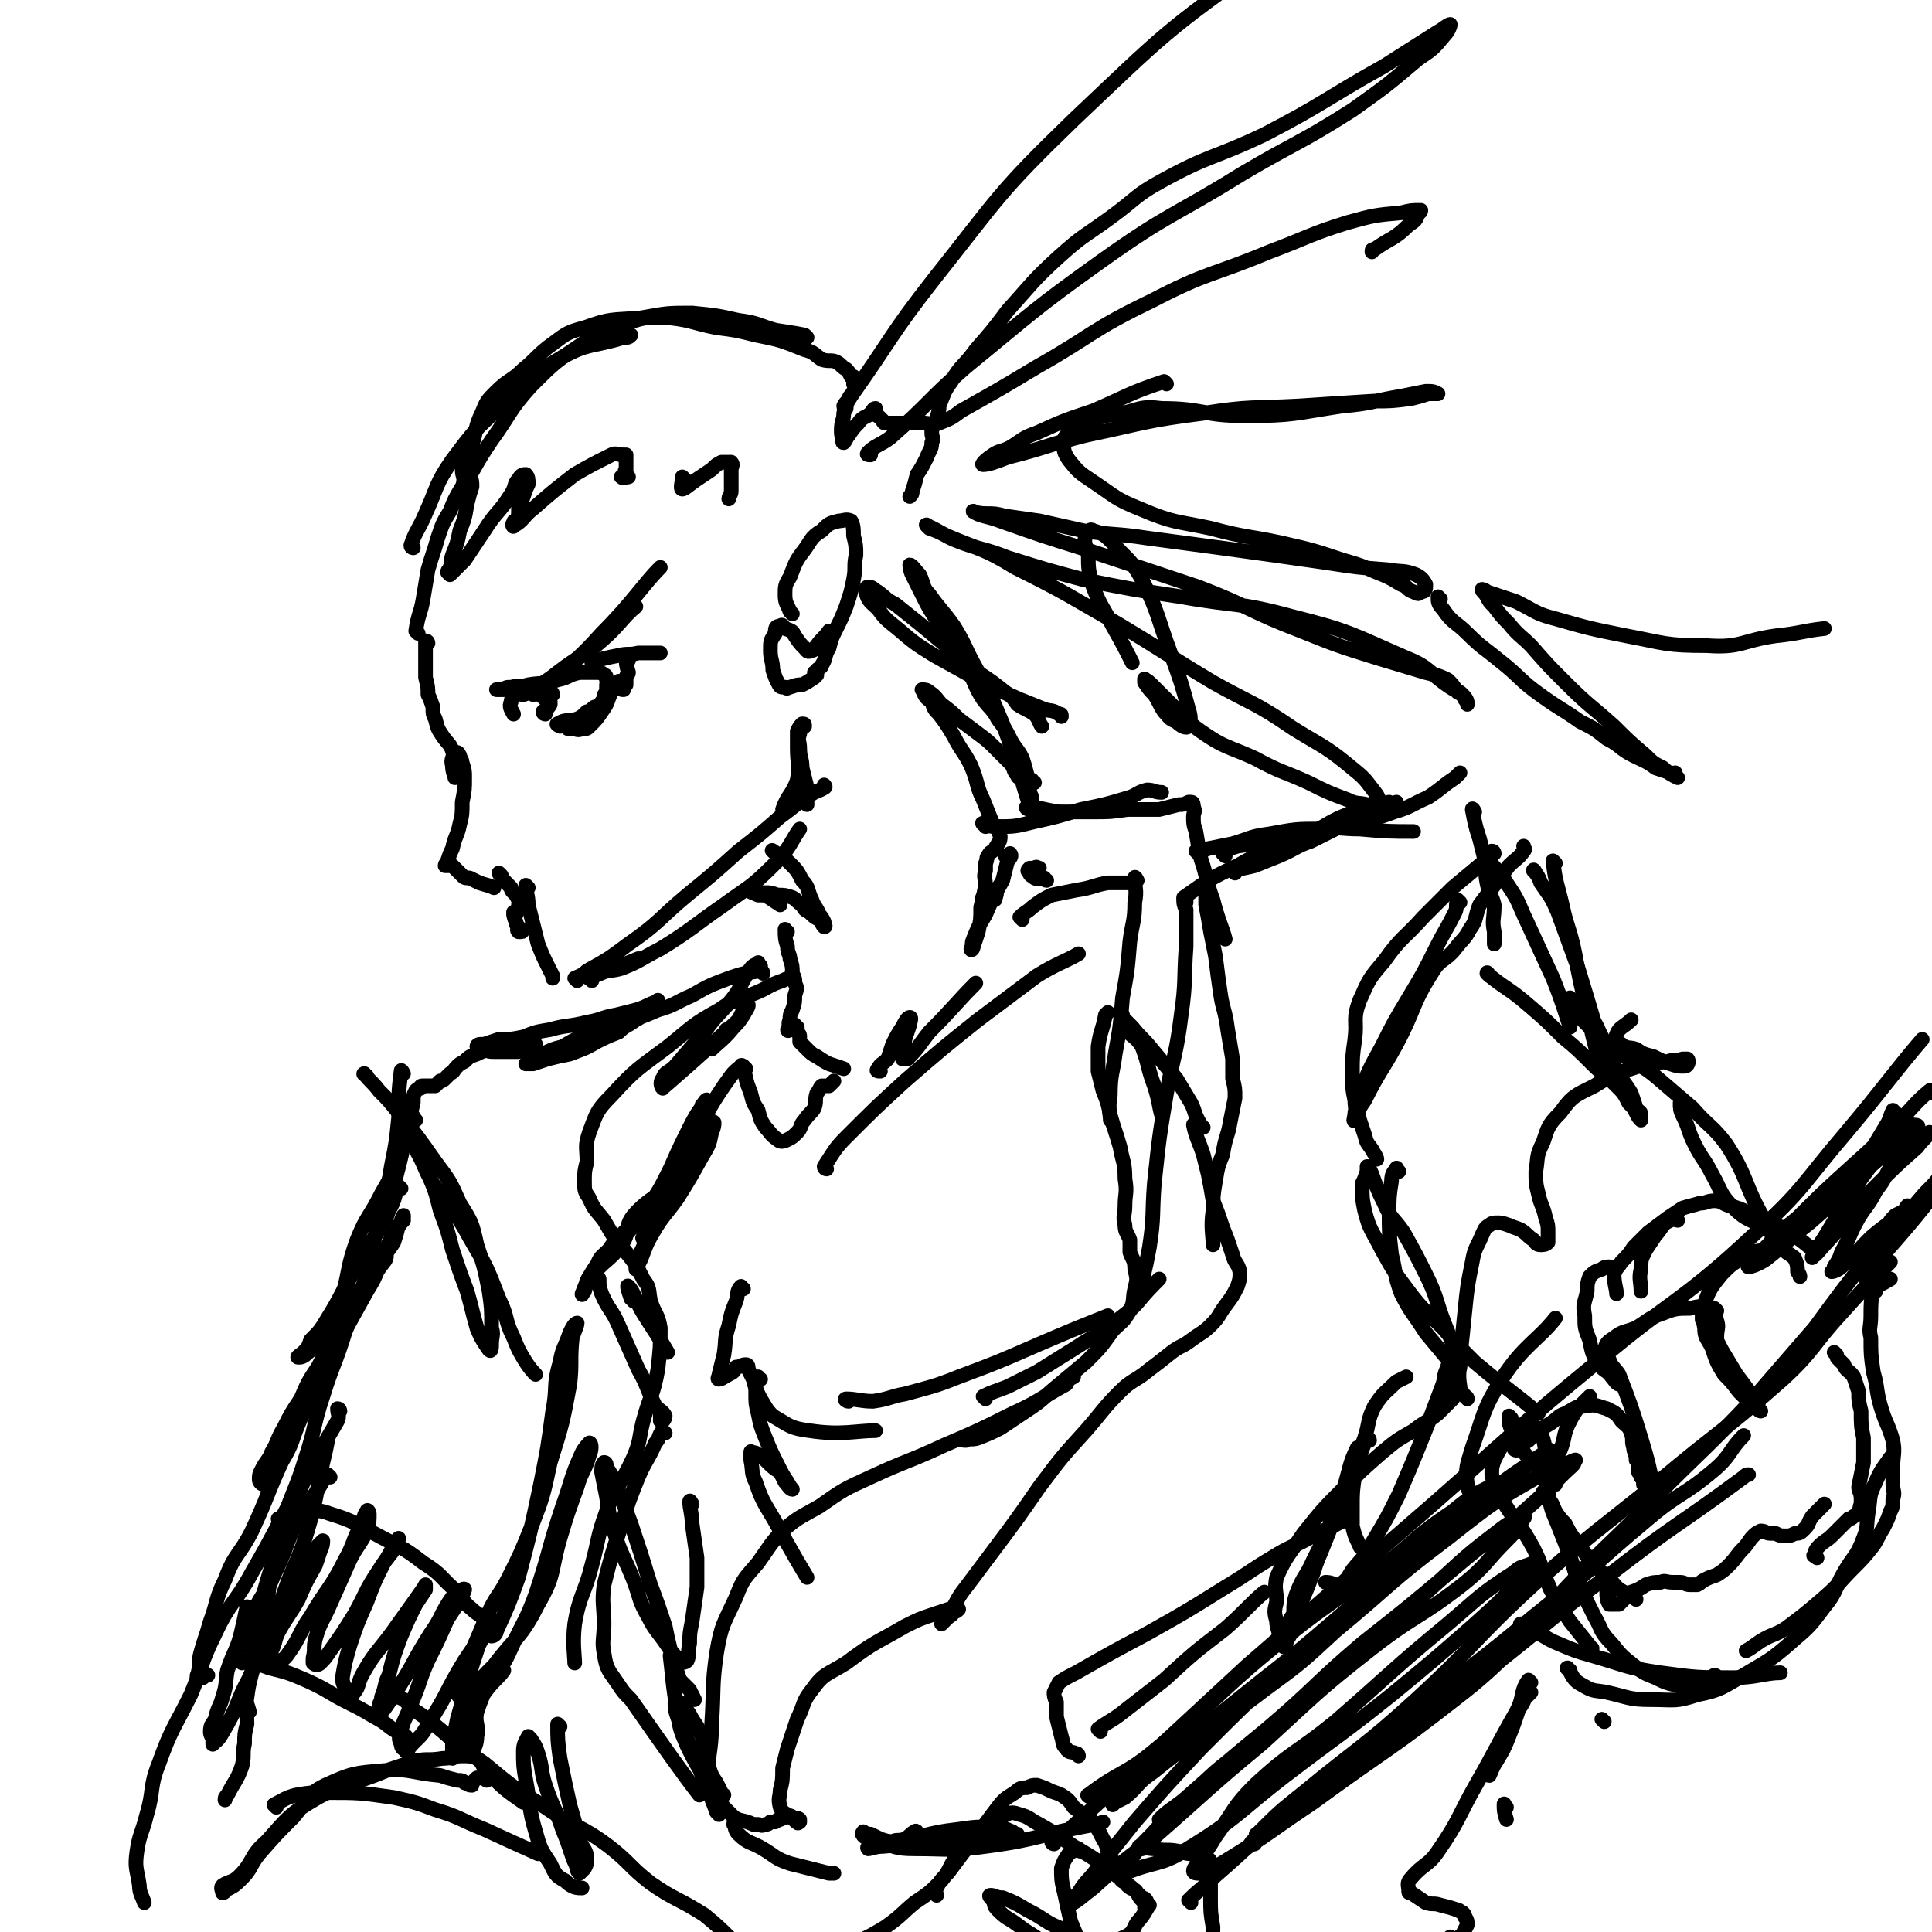 <svg viewBox='0 0 790 790' version='1.1' xmlns='http://www.w3.org/2000/svg' xmlns:xlink='http://www.w3.org/1999/xlink'><g fill='none' stroke='rgb(0,0,0)' stroke-width='6' stroke-linecap='round' stroke-linejoin='round'><path d='M175,263c0,0 0,-1 -1,-1 0,2 0,3 0,5 0,3 0,3 0,6 0,2 0,2 0,4 1,4 1,4 1,7 1,2 1,2 2,5 0,3 0,3 1,5 1,4 1,4 3,7 2,3 3,3 4,6 1,3 -1,3 0,6 0,3 1,4 1,5 '/><path d='M188,309c0,0 -1,-2 -1,-1 0,1 2,2 2,4 1,3 1,3 1,6 0,5 0,5 -1,10 0,5 0,5 -1,9 -1,5 -2,5 -3,10 -1,2 -1,2 -2,5 0,1 -1,1 -1,2 0,0 1,0 1,0 1,0 1,0 1,0 1,0 1,0 1,0 1,1 1,1 2,2 1,1 1,1 2,2 1,1 1,1 3,1 2,1 2,1 4,2 3,1 4,1 6,2 '/><path d='M205,358c0,0 -1,-1 -1,-1 1,2 2,3 5,6 0,1 0,1 1,2 1,1 1,1 2,3 0,1 1,1 0,2 0,2 0,2 -1,3 0,0 0,0 0,1 0,0 0,0 -1,0 0,0 0,-1 0,-1 0,1 0,2 1,4 0,1 0,1 1,2 0,1 -1,1 0,2 0,0 1,0 1,0 1,0 0,0 0,-1 '/><path d='M216,363c0,0 -1,-1 -1,-1 0,3 1,4 1,8 1,4 1,4 2,8 1,4 1,4 2,8 2,5 2,5 4,9 1,2 1,2 2,4 0,0 0,0 0,1 '/><path d='M242,401c0,-1 -2,-1 -1,-1 9,-4 13,-5 20,-8 '/><path d='M241,399c0,0 -2,-1 -1,-1 6,-2 7,0 14,-2 8,-3 8,-4 16,-8 13,-8 13,-9 26,-18 11,-8 11,-7 21,-17 6,-6 7,-10 10,-14 '/><path d='M236,401c0,0 -1,-1 -1,-1 2,-1 3,-1 5,-3 9,-5 9,-5 17,-11 13,-9 12,-10 24,-20 11,-9 11,-9 21,-18 9,-7 9,-7 17,-14 7,-5 7,-6 14,-10 2,-1 3,-1 4,-2 1,0 0,-1 0,-1 '/><path d='M321,332c0,0 -1,0 -1,-1 2,-6 4,-6 6,-12 1,-6 0,-7 0,-13 0,-4 0,-4 0,-7 1,-2 1,-2 2,-3 1,0 1,0 1,1 -1,1 -2,1 -2,3 -1,3 0,3 0,6 0,4 1,4 1,8 1,4 1,4 2,8 0,3 0,3 0,6 0,0 0,0 0,1 '/><path d='M171,259c0,0 -1,-1 -1,-1 1,-7 2,-7 3,-13 1,-6 1,-6 2,-12 2,-7 2,-6 4,-13 2,-6 2,-6 5,-11 2,-5 2,-5 5,-10 1,-2 0,-3 2,-5 0,0 1,0 1,1 1,1 1,2 1,4 -1,3 -1,3 -2,7 -1,6 -1,6 -3,11 -1,5 -1,5 -3,10 -1,3 0,3 -1,5 0,1 -1,1 -1,2 0,0 1,1 1,1 3,-3 3,-3 6,-6 4,-6 4,-6 8,-12 5,-8 6,-7 11,-15 2,-3 1,-4 3,-6 1,-2 2,-2 3,-2 1,1 1,2 1,4 -1,2 -1,2 -2,5 -1,3 -1,3 -2,5 0,3 0,3 -1,5 -1,0 -1,0 -1,1 -1,0 0,2 0,1 4,-2 4,-4 8,-7 8,-7 8,-7 17,-14 7,-4 7,-4 15,-8 2,-1 2,0 5,0 0,0 1,0 1,0 0,1 0,2 0,3 0,2 0,2 0,3 -1,1 0,1 0,2 -1,1 -2,1 -2,1 1,1 2,0 3,0 '/><path d='M280,196c0,0 -1,-1 -1,-1 0,2 -1,5 0,5 1,0 3,-2 6,-4 3,-2 3,-2 6,-4 2,-2 2,-2 4,-3 2,0 3,0 4,0 1,1 0,2 0,3 0,2 0,2 0,4 0,3 0,3 0,5 0,1 -1,2 -1,3 '/><path d='M169,224c0,0 -1,0 -1,-1 2,-6 3,-6 6,-13 5,-11 4,-12 11,-22 9,-12 9,-12 20,-22 12,-11 11,-12 25,-20 11,-6 12,-4 25,-8 2,0 2,0 3,-1 '/><path d='M330,138c0,0 0,0 -1,-1 -5,-1 -6,-1 -12,-2 -7,-2 -7,-3 -15,-4 -9,-2 -9,-2 -19,-3 -10,0 -10,0 -21,2 -12,1 -12,0 -23,4 -8,2 -8,3 -15,8 -5,4 -5,5 -10,9 -5,5 -6,4 -11,9 -4,4 -4,4 -6,9 -3,6 -2,7 -4,13 -2,5 -3,5 -4,10 0,3 1,3 1,6 0,1 0,3 0,3 0,0 1,-1 1,-3 1,-2 1,-3 2,-5 4,-7 4,-7 8,-13 8,-11 7,-12 16,-22 10,-10 10,-10 22,-18 8,-5 9,-6 18,-8 8,-3 9,-2 17,-2 9,1 9,2 19,4 8,1 8,1 16,3 10,2 10,2 20,6 4,1 4,2 7,4 3,1 4,0 6,1 2,1 2,2 4,3 1,1 1,1 2,3 0,0 1,0 1,0 1,1 1,1 1,2 0,0 -1,0 -1,1 0,0 1,0 1,1 0,1 0,1 -1,2 -1,2 -1,1 -2,3 -1,3 -1,3 -2,6 0,3 -1,3 -1,7 0,2 0,2 1,4 0,0 -1,1 0,1 1,-1 1,-2 2,-3 2,-3 2,-3 4,-5 2,-3 3,-2 5,-4 1,-1 1,-2 2,-2 0,0 0,1 0,2 0,0 0,1 1,1 1,1 1,1 2,2 0,0 0,1 1,1 2,0 2,0 4,0 3,0 3,0 6,0 3,0 3,0 5,0 2,0 3,0 4,1 0,1 0,2 0,3 0,2 1,2 0,4 0,3 -1,3 -2,6 -2,4 -2,4 -4,7 -1,4 -1,4 -2,7 0,1 0,1 -1,2 '/><path d='M324,251c0,0 0,0 -1,-1 -1,-3 -2,-3 -2,-7 0,-3 0,-4 2,-7 2,-5 2,-6 5,-10 4,-5 3,-6 8,-9 3,-3 3,-3 7,-4 2,0 3,-1 5,0 1,2 1,3 1,6 1,4 1,4 1,8 -1,5 0,5 -1,10 -1,5 -1,5 -3,11 -2,5 -2,5 -4,9 -2,4 -2,4 -3,8 -2,3 -1,4 -3,7 0,1 -1,1 -2,2 0,1 -1,1 -1,1 0,0 1,0 1,1 0,0 -1,1 -1,1 -3,2 -3,2 -5,3 -2,0 -2,0 -5,1 -1,0 -1,1 -2,0 -2,0 -2,0 -3,-2 -1,-2 -1,-2 -2,-5 0,-4 -1,-4 -1,-8 0,-4 0,-4 2,-7 0,-2 0,-3 2,-3 1,-1 1,0 2,1 3,1 3,1 4,3 2,3 2,3 4,5 1,1 1,2 3,1 1,0 1,-1 2,-2 2,-3 3,-3 5,-6 '/><path d='M346,167c0,0 -1,0 -1,-1 1,-2 2,-2 3,-4 17,-24 16,-25 34,-48 27,-34 26,-35 57,-65 37,-35 37,-36 78,-65 38,-26 40,-24 81,-45 53,-27 76,-36 107,-50 '/><path d='M356,186c-1,0 -2,0 -1,-1 3,-3 5,-3 9,-6 16,-14 15,-15 31,-29 27,-22 27,-23 55,-43 28,-20 29,-18 58,-36 22,-13 23,-12 45,-26 14,-10 14,-10 27,-21 6,-4 6,-4 11,-10 1,-1 2,-3 2,-4 -1,0 -3,2 -5,3 -11,7 -11,7 -22,14 -25,14 -24,15 -49,28 -21,10 -22,8 -42,19 -11,6 -10,7 -21,15 -11,8 -11,7 -21,16 -11,10 -11,11 -21,22 -6,8 -6,8 -13,16 -5,7 -6,6 -10,13 -3,4 -3,5 -5,10 0,2 0,2 -1,5 0,1 -1,2 0,2 0,1 0,0 1,0 5,-2 5,-2 9,-5 16,-9 16,-9 31,-18 23,-13 22,-15 47,-27 23,-12 24,-10 48,-20 16,-6 16,-7 32,-12 11,-3 11,-3 22,-4 4,-1 4,-1 8,-1 0,0 0,1 -1,1 -1,3 -1,3 -4,5 -6,6 -7,5 -14,10 -1,0 -1,0 -1,1 '/><path d='M477,157c0,0 -1,-1 -1,-1 -15,5 -15,6 -29,12 -12,4 -12,4 -23,9 -6,2 -6,3 -11,6 -4,2 -4,1 -7,3 -3,2 -5,4 -4,4 2,0 5,-1 10,-3 16,-4 16,-5 32,-9 24,-5 24,-6 48,-9 19,-3 20,-2 39,-3 15,-1 15,-1 31,-2 7,0 7,0 15,-1 4,-1 4,-1 7,-2 2,0 2,0 4,0 0,0 0,0 0,0 -2,-1 -2,-1 -5,-1 -5,1 -5,1 -10,2 -12,2 -12,3 -24,4 -20,3 -20,4 -40,4 -17,0 -17,-3 -34,-3 -8,-1 -8,0 -16,2 -8,1 -8,1 -15,4 -4,2 -4,2 -7,4 -2,2 -2,2 -2,5 0,2 0,3 2,6 4,5 4,5 10,9 9,6 9,7 19,11 14,6 15,5 29,8 15,4 15,3 29,6 13,3 13,3 25,7 7,2 7,2 14,5 5,2 5,2 10,5 3,1 2,2 5,3 2,1 2,1 3,0 2,0 2,-1 2,-3 -1,-2 -2,-3 -4,-4 -5,-2 -6,-1 -11,-2 -13,-1 -13,-1 -26,-3 -21,-3 -21,-3 -43,-6 -15,-2 -15,-2 -30,-4 -13,-2 -13,-1 -26,-3 -9,-2 -9,-2 -18,-4 -7,-1 -7,-1 -14,-2 -4,-1 -4,-1 -8,-1 -3,0 -6,-1 -5,-1 2,2 6,2 11,4 17,6 17,6 33,11 24,8 24,8 48,16 21,8 21,10 42,18 15,6 15,6 31,11 10,3 10,3 20,6 4,1 5,1 9,3 2,2 2,2 4,5 2,1 2,1 3,3 1,1 1,2 1,2 0,-1 0,-2 -2,-4 -2,-2 -2,-1 -5,-3 -9,-6 -8,-8 -18,-12 -23,-10 -23,-11 -47,-17 -22,-6 -23,-4 -45,-8 -20,-3 -20,-3 -40,-7 -15,-4 -15,-4 -31,-9 -10,-4 -11,-3 -21,-7 -5,-2 -5,-3 -11,-5 0,-1 -2,-2 -1,-1 3,1 4,2 8,4 14,6 15,5 28,13 22,11 21,11 42,23 20,12 19,12 39,24 16,9 17,8 33,19 13,8 13,7 25,17 5,4 5,5 9,10 1,2 1,2 2,4 0,1 0,1 -1,1 -2,0 -2,-1 -5,-1 -4,-1 -4,0 -8,-2 -8,-3 -8,-3 -16,-7 -11,-5 -11,-4 -22,-10 -11,-5 -12,-4 -22,-11 -7,-5 -7,-6 -13,-12 -4,-4 -4,-4 -7,-7 -1,-1 -2,-2 -3,-2 0,-1 0,0 0,1 2,3 2,3 4,5 2,3 2,4 4,7 2,2 2,3 5,4 2,2 4,3 5,2 1,-2 1,-4 0,-7 -3,-11 -3,-11 -7,-22 -6,-16 -5,-17 -12,-31 -5,-9 -6,-8 -12,-15 -3,-3 -4,-4 -8,-5 -1,-1 -2,0 -3,2 -1,3 0,4 1,7 0,7 0,7 2,14 3,8 4,8 8,16 4,7 6,11 8,15 '/><path d='M317,349c0,0 -2,-2 -1,-1 3,2 4,2 7,5 3,3 3,3 5,7 3,3 2,4 4,8 1,3 2,3 3,6 1,1 1,1 2,3 0,1 1,2 0,2 -1,-1 -1,-2 -2,-3 -2,-1 -2,-1 -4,-3 -2,-1 -2,-1 -3,-3 -2,-1 -2,-2 -4,-3 -3,-1 -3,-1 -6,-1 -3,-1 -3,-1 -5,-1 -2,0 -2,0 -4,0 -1,-1 -1,0 -2,-1 0,0 -1,0 -1,0 1,1 2,1 4,2 1,0 2,0 3,0 3,2 3,2 6,4 0,0 0,0 0,0 '/><path d='M322,381c-1,0 -1,-1 -1,-1 0,3 0,4 1,7 0,3 1,3 1,5 1,3 1,3 1,6 1,2 1,2 1,4 1,2 1,2 0,5 0,3 0,3 -1,6 -1,2 -1,2 -1,4 -1,2 0,2 0,4 0,0 -1,1 -1,0 1,0 1,-1 2,-2 0,0 1,0 1,0 0,1 1,1 1,1 0,1 0,1 0,2 1,1 1,1 1,2 0,1 0,1 0,2 1,1 1,1 1,1 1,1 1,1 2,2 2,2 2,2 4,3 3,2 3,2 5,3 3,1 3,1 6,2 0,0 0,0 0,0 '/><path d='M360,438c-1,0 -2,0 -1,-1 1,-2 2,-2 4,-4 1,-3 1,-3 2,-6 2,-4 2,-4 4,-7 1,-2 2,-4 3,-4 1,0 0,2 0,3 -1,3 -1,3 -2,6 0,2 -1,2 -1,5 0,1 0,2 0,3 0,0 0,0 0,0 1,0 1,0 2,0 5,-5 5,-6 9,-11 10,-10 11,-12 19,-20 '/><path d='M403,368c0,0 -2,-1 -1,-1 1,0 2,2 4,1 1,0 1,0 1,-1 1,-2 0,-3 1,-4 '/><path d='M423,320c-1,0 -1,-1 -1,-1 -1,2 -1,3 -1,5 1,2 1,2 1,3 0,1 -1,1 -1,1 -1,-1 -1,-2 -2,-5 -1,-3 -1,-4 -2,-7 -4,-10 -3,-10 -7,-20 -5,-12 -5,-12 -11,-23 -5,-9 -4,-9 -9,-17 -5,-7 -5,-6 -10,-13 -3,-3 -2,-4 -4,-8 -2,-2 -3,-4 -4,-4 0,0 0,2 1,4 2,4 2,4 4,8 3,6 3,6 7,12 6,9 6,9 11,18 4,6 3,7 7,13 3,4 4,4 6,8 3,4 3,4 5,8 2,4 3,4 5,8 1,3 1,3 2,7 1,2 1,2 1,5 0,2 0,3 0,5 '/><path d='M417,318c0,0 -1,0 -1,-1 -2,-2 -1,-3 -3,-5 -3,-3 -3,-3 -6,-6 -3,-3 -3,-3 -7,-6 -4,-3 -4,-3 -8,-6 -3,-3 -3,-3 -7,-6 -2,-2 -2,-3 -5,-5 -1,-1 -2,-1 -3,-1 0,0 1,1 1,2 1,2 2,2 3,3 1,3 1,3 3,5 3,4 3,4 6,9 3,6 4,6 7,12 3,7 2,8 5,14 2,5 2,5 4,10 2,2 2,2 3,5 0,1 0,2 -1,3 0,1 -1,1 -1,2 -2,2 -2,1 -3,3 -1,1 0,1 -1,3 0,1 0,1 0,3 -1,3 0,3 0,6 -1,5 -1,5 -2,9 0,5 0,5 -1,10 -1,3 -1,3 -2,6 0,1 -1,2 -1,1 1,-1 0,-2 1,-4 2,-5 2,-5 5,-10 3,-7 3,-7 7,-14 1,-4 1,-4 2,-8 1,-1 2,-2 1,-3 0,0 -1,1 -2,1 '/><path d='M434,293c0,-1 0,-1 -1,-1 -3,-2 -3,-1 -6,-2 -5,-2 -5,-2 -10,-4 -9,-4 -9,-4 -17,-8 -9,-5 -9,-5 -18,-10 -8,-5 -8,-5 -15,-11 -5,-4 -5,-4 -8,-8 -3,-3 -4,-3 -5,-7 0,-1 0,-2 1,-2 2,0 2,1 4,2 4,3 3,3 7,5 5,4 5,4 10,8 6,5 6,5 12,10 6,5 6,5 12,10 6,4 6,4 11,8 3,2 3,2 5,5 3,2 4,2 7,4 2,2 2,4 3,5 '/><path d='M311,395c-1,-1 -1,-2 -1,-1 -3,1 -3,2 -5,5 -3,5 -2,5 -6,10 -5,6 -6,6 -11,13 -6,7 -6,7 -12,14 -3,3 -4,2 -5,5 -1,1 -1,3 0,4 0,0 0,-1 1,-1 15,-13 18,-16 29,-26 2,-1 -4,4 -4,3 1,0 3,-2 5,-4 1,-2 1,-2 2,-4 1,0 1,0 1,-1 1,0 1,-1 1,-1 0,1 -1,2 -2,4 -2,3 -2,3 -4,5 -4,5 -6,6 -9,9 '/><path d='M304,437c0,-1 -1,-2 -1,-1 -4,3 -4,4 -7,8 -4,6 -4,6 -8,13 -4,8 -4,8 -8,17 -5,9 -5,9 -9,18 -3,6 -3,6 -6,12 -1,1 -3,3 -2,2 0,-1 1,-3 3,-5 5,-7 6,-6 10,-13 4,-6 4,-7 7,-14 2,-4 2,-5 4,-9 2,-3 2,-3 3,-5 1,-1 1,-2 2,-1 0,1 0,2 -1,4 -1,5 -1,5 -4,10 -5,9 -5,9 -10,17 -5,7 -6,7 -10,14 -3,5 -3,6 -5,11 -1,2 -2,4 -2,4 0,-2 1,-5 3,-9 3,-8 3,-8 7,-16 4,-11 5,-10 9,-21 3,-7 2,-7 5,-14 1,-3 2,-3 3,-7 1,-1 2,-3 2,-2 -3,4 -4,5 -7,11 -4,8 -4,8 -8,17 -5,10 -5,10 -12,19 -6,9 -7,8 -14,16 -4,4 -4,4 -7,9 -2,3 -1,3 -2,6 -1,1 -1,2 -1,1 1,-2 1,-4 4,-7 5,-7 7,-6 12,-13 4,-5 1,-7 5,-12 6,-7 13,-10 15,-11 1,-1 -4,4 -8,8 -2,2 -2,2 -4,4 -2,1 -2,1 -4,3 -2,2 -2,2 -4,4 -3,3 -3,3 -5,6 -3,3 -4,3 -5,7 -1,2 0,3 1,5 0,3 0,3 1,6 3,7 4,6 7,13 4,9 4,9 8,18 4,7 3,7 7,15 2,2 3,2 4,4 0,1 -1,3 -2,2 0,0 0,-1 0,-2 0,-2 0,-2 -1,-3 '/><path d='M259,532c0,-1 -1,-1 -1,-1 -1,-3 -2,-6 -1,-5 2,2 3,6 6,11 5,8 6,9 10,16 '/><path d='M304,527c-1,0 -1,-1 -1,-1 -2,2 -1,3 -2,6 -2,5 -2,5 -3,10 -2,6 -1,6 -2,12 -1,4 -1,4 -2,8 0,1 -1,2 0,2 1,0 2,-1 4,-2 2,-1 2,-1 3,-3 2,0 2,-1 4,-1 1,0 1,1 1,2 1,2 1,2 2,4 1,4 1,4 3,8 2,3 2,4 5,7 7,4 7,5 15,6 13,2 19,0 27,0 '/><path d='M347,573c-1,0 -2,-1 -1,-1 4,0 6,1 11,1 7,-1 7,-2 13,-3 11,-3 12,-3 22,-7 16,-6 16,-6 32,-13 14,-6 14,-6 29,-12 '/><path d='M403,572c0,0 -1,-1 -1,-1 4,-2 5,-2 10,-4 6,-3 6,-3 12,-6 8,-5 8,-5 16,-10 9,-6 10,-5 18,-12 8,-6 7,-7 14,-14 1,-1 1,-1 2,-2 '/><path d='M492,461c-1,0 -1,0 -1,-1 -3,-5 -2,-5 -4,-9 -3,-5 -3,-5 -6,-10 -5,-6 -5,-6 -10,-12 -4,-5 -4,-4 -8,-9 -2,-2 -2,-2 -4,-4 0,0 0,-1 0,-1 0,2 -1,2 0,4 3,5 5,4 8,9 3,8 2,8 5,16 2,6 2,9 3,12 '/><path d='M325,401c0,0 -1,-1 -1,-1 -2,0 -2,0 -4,1 -6,2 -6,3 -11,5 -7,3 -8,2 -15,7 -11,6 -11,7 -21,15 -12,9 -13,9 -23,20 -6,6 -6,7 -9,15 -2,6 -1,6 -1,12 -1,4 -1,4 -1,8 0,4 0,4 2,7 2,5 3,5 6,9 4,7 4,7 9,13 4,5 4,5 7,11 3,4 2,4 3,9 2,6 3,5 4,11 0,8 0,8 -1,17 -2,11 -3,10 -6,21 -2,8 -1,8 -4,15 -5,11 -7,11 -11,22 -4,11 -3,11 -6,22 -3,12 -5,12 -7,24 -1,8 0,13 0,16 '/><path d='M272,586c0,0 -1,-1 -1,-1 -2,2 -1,3 -3,5 -3,7 -4,7 -7,14 -4,10 -4,10 -7,20 -4,12 -4,12 -7,24 -1,8 0,8 0,16 0,6 -1,7 0,12 1,7 2,7 6,13 2,3 2,3 5,6 14,20 21,30 28,39 '/><path d='M294,742c0,0 0,0 -1,-1 -2,-6 -3,-6 -3,-13 -1,-11 1,-11 1,-23 1,-15 0,-15 2,-29 2,-12 3,-12 8,-23 3,-8 4,-8 9,-14 5,-7 5,-8 11,-14 6,-5 7,-5 14,-9 10,-7 10,-7 21,-12 15,-7 15,-6 30,-13 14,-6 14,-6 28,-13 11,-5 11,-6 22,-12 1,-2 1,-2 3,-3 '/><path d='M395,589c-1,0 -2,0 -1,-1 2,0 3,1 6,0 5,-2 5,-2 9,-4 6,-4 6,-4 12,-8 6,-4 5,-4 11,-9 6,-5 6,-5 12,-10 6,-6 6,-6 11,-13 4,-4 4,-3 7,-8 2,-4 1,-5 2,-9 1,-4 1,-4 0,-8 0,-4 -1,-4 -2,-7 0,-3 0,-3 0,-5 -1,-3 -2,-3 -2,-6 -1,-4 0,-4 0,-8 0,-5 1,-5 0,-11 0,-7 -1,-7 -2,-13 -2,-7 -2,-6 -4,-13 -1,-5 -1,-5 -3,-10 -1,-4 -1,-4 -2,-8 0,-5 0,-5 0,-10 1,-7 2,-7 3,-13 0,0 0,0 1,-1 '/><path d='M418,376c0,0 -1,-1 -1,-1 2,-2 3,-2 5,-4 4,-3 4,-3 8,-5 5,-1 5,-1 10,-2 7,-1 7,-2 13,-3 4,0 6,0 8,0 '/><path d='M428,360c-1,0 -1,-1 -1,-1 -2,0 -2,1 -4,0 -1,-1 -2,-1 -2,-2 -1,-1 -1,-1 0,-2 1,0 1,0 2,0 1,-1 1,0 2,0 '/><path d='M403,338c0,-1 -2,-2 -1,-1 1,0 2,1 5,1 8,0 8,0 16,-2 9,-2 9,-2 19,-5 10,-2 10,-2 20,-5 3,-1 3,-2 7,-3 3,0 3,1 6,1 '/><path d='M421,331c-1,0 -2,-1 -1,-1 5,0 6,1 13,2 7,0 7,0 14,0 7,0 7,0 14,-1 7,0 7,0 13,0 4,-1 4,-1 8,-2 2,0 2,0 4,-1 1,0 1,0 1,0 1,0 1,1 1,2 1,2 0,2 0,4 0,3 0,3 1,6 1,6 1,6 2,11 3,9 2,9 5,17 2,8 4,12 5,16 '/><path d='M465,360c0,0 -1,-2 -1,-1 0,4 1,5 0,10 0,8 -1,8 -2,16 -1,12 -1,12 -3,23 -1,12 -1,12 -3,23 -1,8 -2,8 -2,17 -1,5 0,8 0,10 '/><path d='M494,366c0,0 -1,-2 -1,-1 0,1 0,2 0,5 1,5 1,5 2,11 1,5 1,5 2,10 1,8 1,8 2,15 1,7 2,7 3,15 1,6 1,6 2,12 0,4 0,4 0,8 1,4 1,4 1,8 -1,5 -1,5 -2,10 -1,6 -2,6 -3,13 -2,5 -2,5 -3,11 -1,6 -1,6 -1,12 -1,7 0,10 0,14 '/><path d='M489,461c0,0 -1,-2 -1,-1 1,5 2,6 4,12 1,4 1,4 2,8 1,5 1,5 2,11 2,5 2,5 4,11 2,5 2,5 4,11 1,4 2,3 3,7 0,3 0,3 -1,6 -2,4 -2,4 -5,8 -3,4 -2,4 -6,8 -3,3 -4,3 -8,6 -4,3 -4,2 -8,5 -5,4 -5,4 -9,7 -6,5 -7,4 -12,9 -7,7 -7,8 -14,16 -10,11 -10,11 -19,23 -9,13 -9,13 -18,25 -6,8 -6,8 -12,16 -4,5 -3,5 -7,11 -1,2 -1,2 -2,3 -1,1 -1,1 -1,1 1,-1 1,-1 2,-2 2,-2 2,-1 3,-3 1,0 1,0 2,-1 0,0 0,0 0,0 -2,0 -2,0 -4,0 -3,1 -3,1 -6,2 -6,2 -6,2 -12,5 -12,7 -12,6 -24,15 -8,5 -9,4 -14,11 -4,5 -3,6 -6,12 -2,6 -2,6 -4,12 -1,4 -1,4 -2,8 0,5 0,5 -1,9 0,3 -1,3 0,7 1,2 1,2 3,3 1,1 1,0 2,1 1,1 1,2 2,2 0,1 1,0 1,0 0,0 0,-1 0,-1 -1,-1 -1,0 -2,0 -1,0 -1,-1 -2,-1 -2,0 -2,0 -4,1 -1,0 -1,0 -2,1 -1,0 -1,0 -2,0 -1,1 -1,1 -2,1 -2,1 -2,0 -3,0 -1,0 -1,0 -2,0 -4,-2 -5,-1 -8,-3 -6,-6 -6,-6 -11,-13 -4,-8 -3,-8 -7,-16 -2,-6 -3,-6 -5,-12 -1,-3 -1,-3 -1,-6 1,0 2,0 2,0 2,2 2,2 4,5 2,4 3,4 5,9 2,6 1,6 3,13 1,3 1,3 3,6 1,2 1,2 2,4 0,0 0,1 0,1 0,0 1,0 1,0 0,0 -1,0 -2,-1 -1,-1 -1,-1 -2,-3 -2,-3 -3,-2 -5,-5 -3,-5 -3,-5 -6,-11 -3,-7 -3,-7 -4,-14 -2,-11 -2,-15 -3,-23 '/><path d='M311,564c-1,0 -1,-1 -1,-1 -1,3 -1,4 -1,7 0,4 0,4 1,8 1,5 1,5 3,10 2,5 2,5 5,11 2,4 2,4 4,7 1,2 2,3 2,3 -1,0 -2,-2 -3,-3 -1,-2 -1,-2 -2,-4 -3,-2 -3,-2 -5,-4 -2,-2 -2,-2 -4,-3 -1,-1 -1,-1 -2,-1 -1,0 -1,-1 -1,0 0,1 0,1 0,3 1,5 0,5 2,9 3,9 4,9 9,18 6,11 9,16 12,21 '/><path d='M312,398c0,0 0,-1 -1,-1 -7,1 -7,1 -13,3 -8,3 -8,3 -15,7 -7,3 -7,4 -14,6 -7,3 -7,3 -15,5 -6,2 -6,3 -13,5 -6,2 -6,2 -11,5 -4,1 -4,1 -8,3 -3,2 -2,2 -5,3 -1,1 -2,1 -2,1 1,0 2,0 3,0 3,-1 3,-1 6,-2 4,-1 4,-1 9,-2 5,-2 6,-2 11,-5 4,-2 4,-2 9,-4 3,-3 3,-2 7,-5 2,-1 2,-1 4,-3 1,-1 1,-2 2,-2 1,-1 1,-1 3,-2 0,0 0,-1 0,-1 -1,1 -2,1 -4,2 -2,1 -2,1 -5,2 -4,1 -4,1 -8,2 -6,1 -6,2 -12,3 -8,2 -8,1 -15,3 -6,1 -6,1 -11,3 -5,1 -5,1 -10,1 -3,1 -3,1 -6,2 -2,0 -3,0 -3,1 0,1 2,1 3,1 2,1 2,1 4,1 3,0 3,0 6,0 2,0 2,0 4,0 2,-1 2,-1 3,-1 1,-1 1,-1 2,-1 1,0 2,-1 2,-1 -2,0 -3,0 -5,1 -2,0 -2,0 -4,0 -2,0 -2,0 -4,0 -3,1 -3,1 -6,1 -3,1 -3,1 -5,2 -3,1 -3,1 -5,3 -2,1 -2,1 -3,2 -2,2 -1,2 -3,3 -1,1 -1,1 -2,2 -1,1 -1,1 -2,1 -1,1 -1,1 -2,2 -1,0 -1,0 -3,0 -1,0 -1,0 -2,0 -1,0 -1,0 -1,1 -1,0 -1,0 -2,1 -1,2 -1,2 -1,5 -4,15 -3,15 -7,30 -1,4 -1,4 -3,8 '/><path d='M170,458c-1,-1 -1,-2 -1,-1 -2,3 -1,4 -2,8 -2,4 -2,4 -4,9 -3,7 -3,7 -7,14 -5,10 -6,9 -10,19 -4,11 -3,12 -6,23 0,2 0,3 -1,5 '/><path d='M164,486c0,0 -1,-1 -1,-1 -2,4 -1,5 -4,10 -2,6 -3,6 -6,11 -5,8 -5,8 -9,15 -5,9 -5,10 -10,18 -3,5 -3,5 -7,9 -1,3 -1,3 -3,5 -1,1 -3,2 -2,2 1,0 2,0 4,-2 5,-4 5,-4 9,-9 5,-5 4,-6 9,-12 4,-6 5,-6 9,-13 4,-6 4,-5 8,-11 1,-3 1,-3 2,-7 1,-1 1,-1 2,-2 0,-1 0,-2 0,-2 0,1 -1,1 -1,3 -2,3 -2,3 -4,6 -4,9 -4,9 -9,18 -6,10 -6,10 -11,20 -5,8 -6,7 -10,15 -4,6 -4,6 -7,13 -4,6 -4,6 -7,12 -3,5 -2,5 -5,10 -1,3 -2,3 -4,7 -1,2 -1,2 -1,4 0,1 1,2 2,2 0,0 0,-1 1,-2 3,-3 4,-3 6,-7 5,-8 4,-9 8,-18 6,-12 6,-12 12,-24 5,-10 5,-10 10,-20 3,-6 3,-6 7,-12 2,-4 2,-4 5,-8 1,-1 1,-2 1,-3 0,0 0,1 0,1 -1,2 -1,2 -3,4 -2,5 -2,5 -5,10 -5,9 -5,9 -10,18 -6,13 -7,13 -13,25 -6,13 -6,13 -11,25 -7,15 -6,15 -13,30 -5,10 -7,9 -11,20 -4,8 -3,9 -6,17 -2,7 -2,6 -4,13 -1,4 0,4 -1,8 0,1 -1,1 0,2 0,0 1,0 2,0 1,-1 1,-1 2,-1 '/><path d='M139,577c0,0 0,-1 -1,-1 0,2 1,3 0,5 -7,12 -7,12 -14,24 -11,19 -10,19 -21,38 -7,13 -9,12 -15,25 -6,12 -5,13 -10,25 -7,14 -8,14 -13,28 -4,10 -2,11 -5,21 -2,8 -3,8 -4,15 -1,7 0,7 1,14 0,3 1,4 2,7 '/><path d='M203,664c0,0 -1,-1 -1,-1 -1,2 -1,5 -1,6 1,0 2,-1 2,-2 5,-11 5,-11 9,-22 5,-19 5,-19 9,-38 3,-15 3,-15 5,-30 2,-10 0,-10 3,-20 1,-6 2,-6 4,-12 1,-2 2,-4 3,-4 0,1 -1,3 -2,6 -1,9 0,10 -1,19 -3,16 -3,16 -8,32 -3,14 -3,14 -8,27 -4,10 -4,10 -9,20 -4,8 -5,7 -9,16 -3,7 -3,7 -6,14 -2,6 -2,6 -4,12 -1,2 -1,2 -2,5 0,1 0,1 1,2 1,0 1,0 2,0 2,-1 1,-1 2,-2 5,-6 5,-6 10,-11 9,-12 11,-11 18,-25 7,-12 5,-13 9,-27 3,-10 3,-10 7,-21 2,-7 3,-6 5,-13 1,-2 1,-5 0,-5 0,0 -2,2 -3,4 -5,11 -4,11 -8,22 -6,18 -5,18 -11,36 -4,11 -5,11 -10,22 -3,7 -4,7 -8,13 -3,5 -3,5 -6,10 -3,4 -3,4 -4,8 -1,2 -2,2 -2,4 0,1 1,1 1,1 0,0 -1,-1 -1,-1 1,-3 3,-3 5,-6 2,-6 2,-6 4,-11 2,-4 2,-4 5,-7 1,-1 3,-2 3,-2 -2,3 -4,4 -7,8 -3,4 -3,4 -4,9 -1,5 1,5 0,10 0,3 -1,5 -2,6 '/><path d='M113,739c0,-1 -1,-1 -1,-1 4,-2 5,-3 9,-4 6,-1 6,-1 12,-1 14,0 14,0 28,2 9,2 9,2 17,5 10,3 10,4 20,8 11,5 13,6 22,10 '/><path d='M160,695c0,0 -1,-1 -1,-1 1,0 2,-1 4,0 3,1 3,2 6,5 6,4 6,4 12,9 8,7 8,7 17,13 12,10 12,10 25,18 13,9 14,7 26,16 9,7 8,8 17,15 10,7 11,6 22,13 5,4 8,7 10,9 '/><path d='M199,728c0,0 0,-1 -1,-1 -2,0 -2,0 -3,0 -1,1 -1,1 -2,2 0,0 0,1 0,1 -2,0 -2,-1 -3,-1 -1,-1 -1,-1 -3,-1 -4,-1 -4,-1 -7,-2 -12,-1 -12,-3 -23,-2 -12,1 -13,1 -24,6 -8,4 -7,6 -13,13 -7,7 -7,7 -14,15 -4,5 -3,6 -7,10 -3,3 -3,3 -7,5 0,1 -1,1 -1,1 0,-1 -1,-2 0,-3 3,-2 4,-1 7,-4 6,-6 4,-8 11,-14 9,-10 9,-11 21,-18 13,-7 14,-5 28,-11 6,-2 6,-2 12,-4 5,-1 5,0 11,-1 4,0 4,-1 8,-1 3,0 4,0 6,1 3,2 2,4 5,6 6,7 10,9 14,12 '/><path d='M301,747c0,0 -1,-2 -1,-1 1,1 0,2 2,4 4,4 5,3 10,6 5,3 5,4 11,6 8,2 8,2 16,4 1,0 1,0 2,0 '/><path d='M485,368c0,0 -1,-1 -1,-1 10,-7 11,-8 22,-13 12,-7 12,-5 25,-11 12,-5 11,-7 23,-11 7,-3 7,-2 14,-4 '/><path d='M490,349c0,0 -1,-1 -1,-1 2,-1 3,0 5,-1 5,-1 5,-1 10,-2 7,-2 7,-3 15,-4 11,-2 11,-2 21,-2 8,-1 8,0 16,0 11,1 13,1 22,1 '/><path d='M505,357c0,0 -1,-1 -1,-1 4,-1 5,-1 9,-2 5,-2 5,-2 10,-4 7,-3 7,-4 13,-6 8,-4 8,-4 16,-8 9,-4 9,-3 17,-7 1,0 1,0 2,-1 '/><path d='M485,369c0,0 -1,-1 -1,-1 0,1 0,2 1,4 0,8 0,8 0,15 -1,14 0,14 -2,28 -2,16 -3,16 -6,32 -3,18 -3,18 -5,37 -1,13 0,13 -2,26 -2,11 -3,13 -5,22 '/><path d='M501,350c0,-1 -1,-1 -1,-1 2,-2 3,-2 6,-3 7,-1 7,-1 13,-3 8,-1 8,-1 16,-3 9,-2 9,-2 18,-4 8,-1 9,-1 17,-4 7,-2 7,-3 14,-6 6,-4 5,-4 11,-8 1,-1 1,-1 2,-2 '/><path d='M603,332c0,0 -1,-2 -1,-1 1,5 1,6 3,12 1,4 1,4 2,8 1,5 0,5 1,10 1,5 2,5 3,9 0,6 -1,6 0,11 0,3 0,4 0,5 '/><path d='M611,349c0,0 0,-1 -1,-1 -2,2 -2,3 -4,5 -6,5 -6,5 -12,10 -6,6 -6,6 -12,12 -8,9 -9,8 -16,18 -6,7 -6,7 -10,16 -3,8 -1,8 -2,16 -1,7 -1,7 -1,14 0,6 0,6 1,11 0,4 1,4 2,8 1,3 1,3 2,6 1,4 1,3 3,6 1,2 2,3 2,4 '/><path d='M597,369c0,0 -1,-1 -1,-1 -1,2 0,3 -1,5 -4,8 -4,7 -8,15 -5,10 -5,10 -11,20 -6,10 -6,10 -11,20 -5,9 -5,9 -9,19 -2,4 -1,4 -2,8 0,2 -1,4 0,3 1,-2 1,-4 4,-8 6,-12 7,-12 13,-23 8,-15 6,-16 15,-30 3,-5 5,-4 9,-9 3,-4 4,-4 6,-8 3,-4 2,-5 4,-10 3,-4 3,-4 6,-8 3,-4 3,-4 6,-8 3,-3 4,-3 6,-6 1,-1 0,-1 0,-2 '/><path d='M609,352c0,0 -1,-1 -1,-1 3,4 5,5 8,10 4,6 4,6 7,13 6,13 6,13 12,26 4,10 5,14 7,20 '/><path d='M628,357c0,0 -1,-2 -1,-1 1,1 2,2 3,5 4,6 4,5 7,12 4,11 4,11 8,22 7,23 7,23 13,45 1,1 1,1 1,2 '/><path d='M636,353c0,0 -1,-1 -1,-1 1,9 2,10 4,19 2,9 3,9 5,19 2,11 2,11 5,23 2,10 2,10 5,21 0,0 0,0 0,0 '/><path d='M383,775c0,-1 -1,-1 -1,-1 1,-2 1,-2 2,-4 2,-3 3,-3 5,-6 3,-4 3,-4 6,-8 3,-4 3,-4 7,-9 3,-4 3,-4 6,-8 3,-4 4,-4 7,-6 2,-2 3,-2 5,-2 2,-1 2,-1 4,-1 3,1 3,1 5,2 2,1 3,1 5,2 3,2 3,2 5,5 4,3 4,3 8,6 2,3 2,3 4,7 2,3 1,3 3,7 1,2 1,2 2,5 1,2 1,2 2,4 1,2 2,1 3,3 2,2 3,1 4,3 1,2 1,2 2,3 1,1 1,1 2,2 0,0 -1,1 -1,1 0,-1 1,-1 1,-2 0,-1 -1,-2 -2,-2 -2,-2 -2,-2 -4,-4 -5,-4 -5,-4 -10,-8 -7,-5 -7,-5 -14,-9 -7,-5 -7,-5 -14,-9 -4,-2 -4,-3 -8,-4 -3,-1 -3,-1 -6,0 -3,0 -3,1 -5,2 -3,2 -3,3 -5,5 -4,5 -5,5 -9,9 -4,5 -3,6 -7,11 -5,5 -5,5 -11,9 -6,5 -5,5 -12,10 -5,3 -5,3 -11,6 -2,2 -3,1 -5,3 -1,0 -1,1 -1,2 1,0 1,-1 2,-2 '/><path d='M442,757c-1,0 -1,-1 -1,-1 -2,1 -3,1 -4,2 -2,3 -2,3 -3,6 0,4 0,5 1,9 1,4 1,5 2,9 1,5 1,4 3,9 0,3 1,3 0,6 0,2 0,2 -2,5 0,0 0,1 -1,1 -1,-1 0,-2 -1,-2 -1,-2 -2,-2 -4,-3 -3,-2 -3,-2 -6,-4 -5,-4 -5,-3 -10,-7 -4,-3 -4,-2 -8,-6 -2,-2 -1,-2 -2,-4 -1,-1 -2,-2 -1,-2 2,0 2,1 5,1 5,2 5,2 10,5 8,4 7,5 15,8 6,3 6,5 13,5 6,1 7,0 12,-2 4,-2 3,-3 5,-6 3,-3 4,-6 5,-7 '/><path d='M467,756c0,0 -2,-1 -1,-1 2,0 3,1 6,1 5,1 5,0 10,1 2,0 2,1 5,1 3,1 3,0 6,2 2,0 2,1 2,3 1,2 0,2 0,5 0,4 0,4 0,8 0,6 0,6 1,12 0,5 -1,6 1,11 0,3 1,3 3,6 0,0 0,0 1,0 '/><path d='M446,735c0,0 -2,-1 -1,-1 13,-10 15,-8 28,-19 24,-19 23,-21 46,-40 23,-19 24,-18 47,-35 14,-11 13,-12 28,-22 7,-6 11,-8 15,-10 '/><path d='M431,754c0,0 -1,0 -1,-1 1,-1 2,-1 4,-2 11,-10 11,-10 22,-20 27,-25 27,-25 54,-50 38,-33 38,-33 76,-66 33,-29 33,-30 67,-58 32,-27 34,-24 64,-52 21,-19 20,-21 38,-42 16,-19 19,-24 31,-38 '/><path d='M513,754c-1,0 -2,0 -1,-1 4,-3 5,-3 11,-7 16,-11 17,-11 33,-23 26,-19 25,-19 51,-39 26,-20 25,-21 51,-40 27,-21 28,-20 55,-40 1,-1 1,-1 2,-1 '/><path d='M487,778c0,0 -1,-1 -1,-1 5,-5 6,-5 11,-10 15,-13 14,-13 29,-26 26,-21 26,-21 52,-41 25,-20 25,-19 49,-39 24,-19 23,-20 47,-40 13,-11 14,-9 27,-20 7,-6 6,-8 12,-14 '/><path d='M515,751c-1,0 -2,-1 -1,-1 9,-9 9,-9 19,-17 23,-19 24,-18 46,-38 25,-23 23,-24 48,-47 25,-22 25,-21 51,-42 25,-21 26,-20 51,-42 13,-12 12,-14 24,-27 9,-10 9,-10 18,-19 1,-1 2,-2 2,-2 '/><path d='M635,658c-1,0 -2,0 -1,-1 5,-7 6,-7 13,-15 15,-15 16,-15 31,-31 19,-19 20,-19 38,-38 13,-15 13,-15 26,-30 11,-15 11,-15 22,-29 4,-5 4,-6 7,-10 '/><path d='M609,399c0,0 -1,-2 -1,-1 7,6 9,6 17,13 7,6 7,6 14,13 6,5 6,5 12,11 5,5 5,4 10,9 3,3 3,3 5,7 2,2 2,2 3,4 1,2 1,2 2,3 0,0 0,-1 0,-2 0,-2 -1,-1 -2,-3 -1,-3 -1,-3 -2,-6 -3,-5 -3,-4 -6,-9 -3,-8 -3,-8 -7,-16 -2,-5 -3,-5 -6,-9 -2,-2 -2,-2 -4,-4 -1,0 -1,0 -2,-1 0,0 0,0 0,0 0,2 0,2 1,4 3,4 3,4 7,8 6,6 6,6 13,11 7,5 8,4 15,10 7,6 7,6 14,12 7,8 8,7 14,15 9,14 7,16 15,30 '/><path d='M572,479c-1,-1 -1,-2 -1,-1 -1,1 -2,2 -2,5 -1,6 -1,7 -1,13 0,8 0,8 1,17 2,8 1,8 4,16 4,8 5,8 10,16 5,6 5,6 10,12 1,1 1,1 3,2 0,0 1,1 1,0 0,0 0,-1 0,-2 -1,-3 -1,-2 -2,-5 -2,-5 -2,-5 -4,-10 -4,-10 -3,-11 -8,-21 -4,-8 -4,-8 -9,-17 -4,-6 -5,-5 -8,-12 -2,-4 -2,-4 -4,-9 -1,-3 -1,-3 -2,-5 0,-1 -1,-1 -1,-1 0,0 0,1 0,2 -1,3 -1,3 -2,5 0,6 0,6 1,11 2,8 3,8 7,16 5,9 5,9 11,17 6,8 7,8 14,15 6,7 6,7 13,14 13,11 18,14 26,21 '/><path d='M600,572c0,0 0,-1 -1,-1 -1,-2 -2,-2 -2,-4 -1,-6 0,-6 0,-12 1,-9 1,-9 2,-19 1,-10 1,-10 3,-20 1,-6 2,-6 4,-11 1,-2 1,-3 3,-4 1,-1 2,-1 3,-1 2,0 2,0 5,1 2,1 3,1 5,2 3,2 2,2 5,4 1,1 1,2 3,2 1,0 2,0 3,-1 0,-2 0,-2 0,-4 0,-3 0,-3 -1,-6 -1,-5 -2,-5 -3,-10 -1,-4 -1,-4 -1,-9 1,-6 0,-6 3,-12 2,-6 2,-7 7,-12 5,-7 6,-7 14,-11 8,-5 9,-5 18,-8 6,-2 6,-1 12,-2 3,-1 3,0 6,-1 1,0 2,0 2,0 1,1 0,3 -1,3 -3,0 -3,0 -6,-1 -3,-1 -3,-1 -7,-3 -4,-1 -4,-1 -7,-3 -3,-1 -4,0 -6,-2 -2,-1 -3,-2 -2,-4 1,-3 3,-3 6,-6 0,0 0,0 0,0 '/><path d='M688,452c-1,0 -1,-1 -1,-1 0,2 0,3 1,5 3,6 2,6 5,12 3,6 4,6 7,12 4,7 3,8 9,14 4,4 5,4 11,7 3,3 6,3 8,4 '/><path d='M656,704c0,0 -1,-1 -1,-1 '/><path d='M702,686c0,0 0,-1 -1,-1 -2,1 -2,2 -3,3 -2,1 -2,1 -4,1 -2,0 -2,0 -4,0 -3,0 -3,0 -5,0 -4,-1 -4,-1 -8,-3 -5,-2 -5,-2 -9,-5 -5,-4 -5,-4 -9,-9 -5,-5 -4,-6 -7,-11 -4,-8 -4,-8 -7,-15 -3,-10 -3,-10 -7,-20 -3,-8 -4,-8 -5,-17 -2,-6 0,-6 -1,-13 0,-5 -1,-8 -2,-10 '/><path d='M669,654c0,0 0,-1 -1,-1 -2,-1 -3,-1 -4,-2 -4,-2 -3,-3 -7,-6 -3,-3 -3,-3 -6,-6 -3,-4 -3,-4 -6,-8 -3,-4 -3,-4 -5,-8 -2,-2 -2,-2 -4,-5 -1,-2 -1,-3 -2,-4 -1,-1 -2,-1 -3,-2 0,0 0,-1 0,-2 1,-1 1,0 2,-2 0,-1 0,-1 1,-2 1,-3 0,-3 1,-6 1,-4 1,-4 3,-7 2,-5 1,-5 3,-10 2,-4 2,-4 4,-7 2,-2 2,-2 4,-4 1,0 1,0 1,-1 '/><path d='M629,587c0,0 0,0 -1,-1 0,-1 1,-2 -1,-3 -2,0 -3,1 -6,2 -3,2 -3,2 -6,5 -2,3 -2,3 -4,7 -1,3 -1,3 -1,6 1,5 2,5 4,10 6,10 7,9 13,20 4,8 3,8 7,17 4,7 4,7 8,13 4,5 4,5 8,10 0,1 0,1 1,1 '/><path d='M620,593c0,0 -1,0 -1,-1 2,-2 3,-1 6,-3 4,-4 4,-4 9,-7 3,-2 3,-3 6,-4 4,-2 4,-3 8,-3 5,-1 5,0 9,1 4,2 4,2 6,5 2,2 3,2 4,5 1,3 0,3 1,6 0,2 1,2 1,5 1,1 1,1 1,3 1,0 0,0 0,1 0,0 0,0 0,1 0,0 1,0 1,1 0,0 0,0 0,1 0,0 0,0 0,0 0,0 0,0 1,1 0,0 0,0 0,1 0,0 0,0 0,1 1,1 1,1 1,1 0,1 0,1 0,2 0,0 0,1 0,1 1,0 1,0 1,0 1,1 1,0 1,1 1,0 0,0 1,1 0,0 0,0 1,0 0,0 1,0 1,0 0,-1 -1,-1 -1,-1 -1,-2 -1,-2 -1,-4 -2,-10 -2,-10 -5,-20 -4,-13 -4,-13 -9,-26 -2,-3 -3,-3 -4,-6 -1,-2 -2,-2 -2,-4 1,-3 1,-3 4,-5 4,-3 4,-2 9,-4 5,-3 5,-4 11,-6 5,-2 6,-2 11,-2 4,-1 5,-1 8,0 2,1 2,2 3,5 1,3 0,3 0,7 0,4 1,4 0,7 0,1 0,1 0,2 '/><path d='M702,536c0,0 -1,-1 -1,-1 -2,0 -2,1 -4,2 -1,0 -1,1 -1,2 0,1 0,1 1,2 1,2 1,2 2,4 3,3 3,3 5,7 3,5 3,5 6,10 3,4 3,4 6,8 2,2 2,2 3,4 0,1 -1,1 0,2 0,1 1,1 1,1 -1,-1 -1,-1 -3,-2 -1,-1 -1,-1 -2,-2 -2,-2 -2,-2 -4,-4 -3,-4 -3,-4 -6,-7 -3,-5 -3,-5 -5,-11 -2,-4 -3,-4 -3,-8 -1,-5 -1,-6 0,-10 2,-6 3,-7 7,-12 4,-4 4,-4 9,-7 4,-3 5,-2 9,-3 3,0 3,-1 6,0 2,0 2,1 4,2 1,1 2,1 2,2 1,2 1,3 1,5 1,1 1,2 1,2 '/><path d='M658,652c0,0 -1,-1 -1,-1 0,2 0,3 1,5 0,0 0,0 1,0 1,0 1,0 1,0 1,0 1,0 2,0 1,-1 1,-1 2,-2 1,-1 1,-2 3,-3 3,-1 3,-1 6,-3 3,-1 3,-1 6,-1 2,-1 2,0 5,0 1,0 2,0 3,0 2,0 2,1 4,1 1,0 1,0 3,0 2,-1 1,-1 3,-2 2,-1 2,-1 5,-2 3,-2 3,-2 5,-4 3,-3 3,-4 6,-7 2,-2 2,-3 4,-5 1,-1 1,-1 3,-2 2,0 2,1 4,1 1,0 1,0 2,0 2,1 2,1 4,1 2,0 2,0 4,-1 2,0 2,0 4,-2 2,-2 1,-2 3,-5 2,-2 2,-2 3,-3 1,-1 2,-2 2,-2 '/><path d='M743,637c-1,-1 -2,-1 -1,-1 0,-2 1,-3 2,-4 2,-2 3,-2 5,-4 2,-2 2,-2 4,-4 1,-1 1,-1 3,-3 1,0 1,0 2,-1 2,-1 2,-1 2,-2 1,-1 0,-1 1,-3 0,-1 0,-1 0,-2 0,-3 -1,-3 -1,-5 1,-5 1,-5 2,-10 0,-5 0,-5 0,-10 -1,-5 -1,-5 -1,-11 -1,-4 -1,-4 -1,-8 -1,-3 -1,-3 -2,-6 -2,-3 -3,-2 -4,-5 -1,-1 -1,-1 -2,-2 -1,-1 -1,-1 -1,-2 -1,-1 -1,-1 -1,-1 '/><path d='M741,511c0,-1 0,-1 -1,-1 -5,-4 -5,-4 -10,-7 -3,-2 -3,-2 -7,-3 -4,-2 -4,-3 -8,-4 -4,-2 -4,-2 -8,-3 -3,-1 -3,-2 -6,-2 -3,0 -3,1 -6,1 -3,1 -4,1 -7,2 -3,2 -3,2 -6,4 -4,3 -4,3 -8,6 -3,3 -3,3 -6,6 -2,3 -2,3 -5,6 -1,2 -2,2 -3,5 0,4 1,6 1,8 '/><path d='M686,499c-1,0 -1,-1 -1,-1 -2,1 -2,1 -4,2 -2,2 -2,3 -4,5 -2,3 -2,3 -4,6 -2,4 -2,4 -2,8 -1,4 0,5 0,9 '/><path d='M618,580c0,0 -1,-1 -1,-1 0,3 0,4 2,7 1,3 0,3 2,5 5,7 5,6 11,13 2,1 3,3 4,3 '/><path d='M623,665c-1,0 -2,-1 -1,-1 1,1 2,1 5,3 5,2 5,3 10,5 7,3 7,3 14,5 14,4 14,5 28,7 15,2 15,2 30,2 9,0 13,-2 19,-2 '/><path d='M642,683c0,0 -2,-1 -1,-1 2,3 2,5 6,7 5,3 5,2 10,3 9,2 9,3 18,3 10,0 10,1 19,-2 10,-2 10,-3 19,-8 10,-6 11,-6 20,-14 7,-6 7,-6 13,-14 5,-6 4,-7 8,-14 4,-7 5,-6 8,-14 2,-5 1,-5 2,-11 1,-6 0,-6 3,-12 2,-5 4,-7 6,-10 '/><path d='M767,528c0,0 -1,-1 -1,-1 -1,5 -1,6 -1,11 0,5 -1,5 0,9 0,7 0,7 1,14 2,7 1,7 3,14 2,7 3,7 5,14 1,5 0,6 0,11 0,4 0,4 0,7 0,3 1,3 0,6 0,3 0,3 -1,5 -1,3 -1,3 -3,7 -2,3 -2,4 -4,7 -4,5 -4,5 -8,9 -6,6 -6,7 -13,13 -7,6 -7,6 -15,12 -5,3 -5,2 -10,5 -3,2 -4,3 -6,4 '/><path d='M659,519c0,0 0,-1 -1,-1 -1,0 -2,0 -3,1 -3,1 -3,1 -5,3 -1,3 -1,3 -1,6 -1,5 -2,5 -1,10 0,5 0,5 2,10 1,5 1,6 4,10 2,3 3,2 5,5 1,1 2,3 3,3 '/><path d='M609,611c0,0 0,-1 -1,-1 -2,0 -2,2 -4,1 -3,-1 -4,-1 -4,-4 -1,-7 0,-8 2,-15 5,-14 4,-15 12,-28 9,-14 15,-16 22,-25 '/><path d='M475,745c0,0 -1,0 -1,-1 4,-4 5,-4 10,-8 17,-15 17,-15 34,-29 20,-17 19,-18 39,-35 19,-15 19,-15 38,-31 13,-11 14,-11 27,-22 9,-8 9,-8 18,-17 2,-2 4,-3 4,-5 1,0 -1,0 -2,1 -5,1 -6,1 -10,4 -21,12 -21,12 -40,27 -24,18 -23,19 -46,38 -14,13 -14,13 -29,24 -13,10 -13,9 -26,19 -10,7 -10,7 -20,15 -6,4 -5,5 -11,10 -2,1 -2,1 -4,2 0,0 -1,1 -1,1 1,-3 0,-4 3,-7 10,-8 11,-7 21,-15 24,-18 23,-18 46,-36 22,-18 22,-19 44,-37 18,-14 19,-13 37,-27 10,-9 9,-9 20,-18 4,-3 4,-3 8,-5 0,0 0,1 0,1 -4,2 -4,2 -8,4 -9,6 -9,6 -18,13 -21,18 -21,18 -42,36 -21,18 -22,18 -42,36 -17,16 -17,16 -33,32 -14,15 -14,15 -27,30 -8,10 -8,10 -16,20 -3,4 -4,4 -7,9 -2,2 -3,4 -2,4 2,-1 4,-3 8,-6 11,-10 11,-10 23,-19 23,-20 23,-21 46,-40 22,-20 22,-21 45,-39 18,-14 19,-12 37,-26 10,-8 9,-9 18,-18 4,-4 4,-4 7,-9 0,0 1,-1 0,-1 -4,2 -5,2 -9,5 -13,10 -13,10 -25,21 -20,18 -19,18 -39,36 -18,15 -18,15 -36,29 -12,10 -13,9 -24,20 -10,9 -10,9 -19,19 -5,5 -5,5 -9,11 -2,2 -2,3 -3,5 -1,1 -3,1 -2,1 0,0 2,0 3,-1 12,-5 14,-3 24,-9 23,-14 22,-16 43,-32 21,-16 22,-16 42,-32 17,-14 17,-14 33,-28 10,-9 10,-9 20,-19 4,-3 4,-4 7,-8 0,0 -1,1 -2,1 -4,2 -5,1 -8,4 -14,9 -14,10 -27,21 -23,19 -23,20 -46,40 -16,13 -18,12 -33,26 -9,9 -8,10 -16,21 -3,5 -3,5 -7,10 -1,2 -2,3 -2,4 0,1 1,1 3,1 5,-2 5,-2 10,-5 18,-11 18,-12 36,-24 30,-22 31,-21 59,-43 17,-13 25,-23 31,-29 '/><path d='M775,455c0,0 -1,-1 -1,-1 -1,2 -1,3 -2,5 -3,5 -3,5 -6,10 -1,2 -1,2 -2,4 -1,1 -2,2 -1,2 3,-2 6,-4 9,-5 '/><path d='M790,447c0,0 0,-2 -1,-1 -6,5 -6,6 -13,13 -10,10 -10,10 -20,19 -11,10 -11,10 -21,20 -6,5 -7,5 -12,11 -3,3 -3,3 -5,6 -2,2 -4,3 -3,3 1,0 4,-1 7,-3 9,-7 9,-8 18,-15 14,-12 13,-13 27,-25 8,-7 10,-7 17,-14 1,-1 -1,-1 -2,-1 -2,-1 -2,-1 -3,0 -3,2 -3,2 -5,4 -2,2 -2,2 -4,5 -2,2 -2,2 -3,5 -3,4 -3,4 -6,8 -4,7 -4,7 -9,14 -3,5 -3,5 -6,10 -2,3 -2,3 -4,6 -1,1 -1,3 -1,2 2,-1 3,-3 6,-6 10,-11 9,-11 19,-22 9,-9 9,-9 18,-17 2,-3 5,-5 5,-6 0,0 -2,1 -5,3 -2,1 -3,1 -5,3 -2,2 -2,2 -3,5 -2,2 -2,2 -4,5 -2,4 -2,4 -5,8 -3,6 -4,6 -7,11 -4,7 -3,7 -7,14 -1,3 -1,3 -3,6 0,1 -1,2 -1,2 1,0 3,-1 4,-2 7,-6 6,-6 12,-12 7,-6 7,-5 14,-11 1,0 1,-1 1,-2 0,0 -1,1 -1,2 -2,1 -2,1 -4,2 -2,2 -2,2 -3,4 -1,1 -1,1 -2,3 -1,2 -1,2 -2,4 -1,3 -1,3 -2,5 -1,1 -1,1 -2,3 0,1 0,1 0,1 1,0 1,0 2,0 2,-2 3,-2 5,-5 15,-17 15,-18 29,-35 0,-1 0,-1 0,-1 0,0 -1,0 -1,0 -2,2 -2,2 -4,3 -4,5 -4,5 -8,9 -6,7 -6,7 -11,14 -4,5 -4,5 -8,10 -2,3 -1,3 -3,6 -1,2 -1,2 -2,3 0,1 0,1 0,2 0,0 0,0 1,0 1,-1 1,-1 2,-1 0,0 0,0 1,0 0,0 0,0 0,1 0,0 0,0 0,0 0,1 1,1 1,1 0,1 0,1 0,2 0,0 -1,1 -1,0 3,-1 4,-2 6,-3 '/><path d='M556,593c0,0 -1,-1 -1,-1 -3,6 -3,8 -5,15 -3,8 -3,8 -6,17 -3,8 -3,8 -6,16 -2,7 -3,6 -5,13 -2,5 -2,5 -4,11 -1,2 -1,4 -2,5 -1,1 -1,-1 -1,-3 0,-1 1,-1 1,-3 3,-5 4,-5 6,-10 4,-9 3,-9 7,-18 2,-5 2,-5 4,-10 0,-1 0,-3 0,-3 0,0 0,2 -1,4 -3,6 -3,6 -6,12 -3,7 -4,6 -7,14 -2,6 0,6 -2,13 0,3 0,3 -2,6 0,1 0,2 -1,2 0,1 0,0 0,0 -1,-2 -1,-2 -2,-4 0,-3 -1,-3 -1,-6 -1,-4 -1,-4 0,-8 0,-5 -1,-5 0,-10 4,-9 5,-9 11,-18 8,-10 8,-10 17,-19 7,-7 7,-7 15,-14 6,-5 6,-5 13,-9 5,-4 5,-3 10,-7 3,-3 3,-3 6,-6 1,-2 1,-3 2,-6 0,-1 0,-2 0,-4 0,-1 0,-1 0,-3 -1,-1 -1,-1 -2,-2 0,0 0,0 0,0 -2,1 -2,1 -2,2 -2,4 -1,4 -2,7 -3,8 -3,8 -6,16 -6,15 -6,15 -12,29 -5,10 -5,10 -11,20 -3,6 -4,6 -8,11 -2,3 -2,4 -4,6 -1,1 -2,0 -3,0 -2,-1 -3,-1 -4,-1 '/><path d='M229,706c0,0 -1,-1 -1,-1 0,6 0,7 1,14 2,10 2,10 4,19 2,7 2,7 4,14 1,4 2,3 3,7 0,3 0,3 -1,5 -1,1 -2,2 -2,2 -1,-1 -1,-1 -1,-2 -1,-3 -1,-2 -2,-5 -2,-6 -2,-6 -4,-11 -3,-9 -4,-9 -7,-18 -2,-6 -1,-7 -3,-13 -1,-3 -1,-3 -3,-6 0,0 -1,-1 -1,-1 -1,2 -2,3 -2,6 0,6 0,6 1,12 2,10 1,11 4,21 2,7 2,7 6,13 2,4 2,5 6,7 3,3 5,3 7,3 '/><path d='M557,633c0,0 -1,0 -1,-1 -2,-4 -2,-4 -3,-8 0,-4 0,-4 0,-8 0,-6 0,-6 1,-13 1,-7 1,-7 4,-15 2,-6 1,-7 4,-13 4,-6 4,-5 9,-10 2,-1 2,-1 4,-2 '/><path d='M560,589c0,0 0,-1 -1,-1 -2,4 -2,5 -4,10 -2,4 -2,4 -3,9 -1,5 0,5 0,10 0,1 -1,1 -1,2 '/><path d='M375,750c0,0 0,-2 -1,-1 -2,1 -2,2 -4,3 -3,1 -3,0 -5,1 -3,0 -3,0 -5,1 -2,0 -2,0 -3,1 -1,0 -3,0 -2,1 1,0 3,-1 6,-1 10,-1 10,0 20,-1 10,-2 10,-2 20,-3 5,-1 5,-1 10,-1 3,-1 3,0 5,0 0,0 -1,0 -2,-1 -3,-1 -3,-2 -7,-2 -8,0 -8,0 -15,1 -8,1 -8,1 -16,3 -5,1 -5,2 -10,2 -3,0 -3,0 -6,-1 -2,-1 -2,-1 -4,-2 -2,0 -3,-1 -3,-1 -1,1 0,2 2,3 2,1 2,1 4,1 7,2 7,3 15,3 14,0 15,1 29,-1 23,-3 22,-5 45,-9 1,0 1,0 3,-1 '/><path d='M305,437c0,0 -1,-1 -1,-1 1,5 1,6 3,11 1,4 1,4 3,7 1,4 1,4 3,7 2,2 2,3 5,5 1,1 2,1 4,0 2,-1 2,-1 4,-3 2,-2 1,-3 3,-5 2,-3 3,-3 4,-5 1,-3 0,-3 1,-6 1,-1 1,-2 2,-3 1,0 1,0 3,0 1,-1 1,-1 2,-2 '/><path d='M338,478c0,0 -1,0 -1,-1 4,-6 4,-7 9,-12 12,-12 12,-12 24,-23 15,-13 15,-13 30,-25 12,-9 12,-9 24,-18 8,-5 12,-6 17,-9 '/><path d='M626,688c0,0 -1,-1 -1,-1 -3,4 -2,6 -4,11 -3,6 -3,6 -6,12 -1,5 -1,5 -3,10 -2,3 -2,4 -3,6 -1,0 0,-1 0,-2 1,-2 2,-2 3,-4 3,-5 3,-5 5,-10 2,-5 2,-5 4,-11 2,-3 2,-3 3,-6 1,-1 2,-1 2,-1 0,0 0,0 -1,1 -3,3 -3,3 -5,7 -8,14 -8,15 -16,29 -8,14 -7,15 -16,28 -4,6 -6,5 -11,11 -2,2 -1,3 -1,5 0,1 0,1 1,1 3,2 3,2 6,4 3,1 3,0 6,1 4,1 4,1 7,2 1,0 1,1 2,1 1,1 1,1 1,2 1,1 1,2 1,3 -1,2 -1,2 -2,4 -1,1 -2,1 -3,3 0,0 0,1 -1,1 -1,0 -2,0 -2,-1 0,-1 1,-2 1,-2 '/><path d='M616,739c-1,-1 -1,-2 -1,-1 0,2 0,3 1,6 '/><path d='M150,440c0,0 -2,-1 -1,-1 2,3 3,3 6,7 4,4 4,4 8,9 8,10 8,10 15,20 6,8 6,8 10,17 5,8 5,8 7,17 3,9 3,9 5,19 1,7 1,7 1,15 1,3 0,3 0,7 0,1 0,3 -1,2 -2,-3 -3,-4 -5,-9 -2,-7 -2,-8 -4,-15 -3,-8 -3,-8 -6,-17 -2,-8 -2,-8 -5,-16 -2,-8 -2,-8 -5,-15 -2,-6 -1,-7 -4,-13 -2,-3 -3,-3 -5,-6 -1,-1 -2,-2 -2,-1 0,0 1,1 2,2 2,4 2,4 4,8 4,7 3,7 7,14 8,11 9,11 15,22 7,12 7,12 12,25 4,8 2,8 6,16 2,5 2,5 5,10 2,3 3,4 4,5 '/><path d='M165,439c0,0 -1,-2 -1,-1 -1,8 -1,9 -1,19 -1,10 -1,10 -3,20 -2,13 -3,12 -6,25 -2,11 -2,11 -5,22 -3,10 -4,10 -8,21 -4,13 -5,13 -9,26 -4,12 -3,13 -7,25 -4,13 -5,13 -9,25 -3,11 -3,11 -5,22 -2,11 -1,11 -3,21 -2,8 -2,8 -4,16 -1,6 -3,6 -3,11 -1,5 0,5 1,9 '/><path d='M102,658c-1,0 -1,-1 -1,-1 -1,4 -1,5 -2,9 -2,9 -3,8 -6,17 -1,5 0,5 -2,11 -1,4 -2,4 -3,9 -1,2 -2,2 -2,5 0,1 0,1 1,3 0,1 0,3 0,2 3,-2 3,-3 6,-8 5,-9 4,-10 9,-19 8,-20 9,-20 16,-40 6,-14 6,-14 10,-28 2,-10 2,-10 4,-20 1,-4 1,-4 2,-9 0,0 0,0 0,0 -2,2 -3,2 -4,5 -7,14 -7,14 -12,28 -7,18 -7,18 -12,36 -2,10 0,10 -2,20 -1,8 -2,8 -3,16 -1,5 0,5 0,11 -1,4 -1,4 -1,8 -1,4 0,5 -1,9 -2,6 -3,6 -6,12 -1,1 -1,1 -1,2 '/><path d='M115,622c0,-1 -2,-1 -1,-1 3,-2 4,-2 9,-3 6,0 7,-1 12,1 10,3 10,4 18,8 11,6 11,5 20,12 8,5 7,6 14,12 3,3 2,4 6,7 2,2 3,2 5,4 1,0 1,0 1,0 '/><path d='M99,680c0,0 -1,-1 -1,-1 5,1 7,1 12,3 8,2 8,2 15,5 9,4 9,5 17,9 6,3 6,3 11,6 6,3 5,4 11,7 1,1 1,1 2,1 '/><path d='M135,604c0,0 -1,-1 -1,-1 -2,2 -2,3 -4,6 -5,8 -6,7 -10,16 -4,9 -3,9 -8,19 -3,8 -5,7 -8,15 -2,7 -2,7 -3,14 0,1 1,3 2,2 2,0 2,-2 4,-5 6,-7 7,-7 11,-14 5,-8 4,-9 8,-17 2,-3 2,-3 4,-7 1,-1 2,-2 2,-2 0,1 0,2 -1,4 -1,3 -1,3 -2,6 -4,7 -4,7 -7,14 -4,7 -4,6 -8,13 -2,4 -1,4 -3,8 0,2 -1,2 -1,4 0,0 1,1 2,1 3,-1 4,-1 6,-4 5,-7 4,-8 9,-15 7,-12 8,-11 14,-23 4,-7 3,-8 7,-15 1,-3 1,-4 2,-5 0,-1 1,0 1,1 0,3 0,4 -1,7 -3,6 -4,6 -7,12 -4,9 -4,9 -8,18 -3,7 -4,7 -6,14 -1,4 0,4 -1,8 0,1 0,2 0,2 1,1 2,1 3,0 2,-2 2,-2 4,-5 5,-7 5,-7 10,-15 5,-9 4,-9 10,-18 3,-5 4,-5 7,-10 1,-2 1,-3 1,-3 0,0 -1,1 -2,3 -2,4 -2,4 -4,7 -4,8 -4,8 -7,16 -4,9 -4,9 -7,18 -2,7 -2,7 -3,13 0,3 1,3 2,7 0,1 -1,1 0,1 1,0 1,0 2,-1 3,-3 2,-4 4,-8 5,-9 6,-9 12,-17 5,-7 5,-7 10,-14 2,-3 3,-4 4,-6 0,0 0,1 0,2 -2,3 -2,3 -4,6 -3,6 -3,6 -6,13 -3,8 -3,8 -5,16 -2,4 -1,4 -3,9 0,2 -1,2 -1,4 0,1 0,1 0,2 0,0 1,0 2,-1 3,-4 3,-5 6,-9 7,-11 6,-11 13,-22 5,-7 4,-8 9,-15 2,-2 5,-4 5,-3 -1,3 -3,6 -7,12 -4,9 -4,9 -8,17 -4,9 -3,9 -7,18 -2,6 -3,6 -4,11 -1,3 -1,3 0,5 0,2 1,2 2,3 0,1 1,0 1,-1 4,-5 5,-4 8,-10 8,-12 7,-13 15,-26 4,-6 4,-6 8,-11 1,-1 2,-2 2,-2 0,0 -1,1 -2,3 -2,3 -2,3 -3,6 -2,6 -2,6 -4,13 -2,8 -2,8 -4,15 -1,5 -1,5 -2,10 0,3 0,3 0,6 '/><path d='M283,615c0,0 -1,-2 -1,-1 0,3 1,5 1,9 1,7 1,7 2,14 0,6 0,6 0,12 -1,7 -1,7 -2,14 -1,5 -1,5 -1,9 -1,4 0,5 -1,7 -1,1 -2,1 -3,0 -3,-3 -3,-3 -5,-6 -4,-6 -5,-6 -8,-12 -4,-7 -3,-7 -6,-15 -4,-10 -5,-10 -8,-20 -2,-7 -2,-7 -3,-14 -1,-5 -1,-5 -2,-10 0,-2 0,-3 1,-4 1,0 1,1 1,2 2,3 2,3 4,7 3,8 3,8 6,16 4,12 4,12 8,25 3,8 3,8 6,17 1,5 1,5 2,9 1,4 1,4 2,7 1,3 1,3 2,6 2,2 2,2 4,4 1,2 1,2 2,4 '/><path d='M441,718c0,0 0,-1 -1,-1 -2,-1 -3,0 -4,-2 -2,-2 -1,-2 -2,-5 -1,-4 -1,-4 -2,-8 0,-3 0,-3 0,-6 -1,-2 -1,-3 -1,-4 1,-2 1,-2 2,-4 3,-2 3,-2 7,-4 14,-8 14,-8 29,-16 16,-9 16,-9 32,-19 10,-6 9,-6 19,-12 8,-5 8,-4 17,-9 6,-3 8,-4 12,-6 '/><path d='M450,708c0,0 -1,-1 -1,-1 4,-3 5,-3 9,-6 9,-7 9,-7 18,-14 12,-11 12,-11 25,-21 8,-7 11,-11 16,-15 '/><path d='M223,292c0,0 -1,0 -1,-1 1,-1 2,-1 3,-3 0,0 0,0 0,-1 -1,0 -1,0 -1,-1 -1,0 -1,0 -1,0 -1,-1 -1,-1 -1,-1 -1,-1 -1,-1 -1,-2 -1,0 -1,0 -1,0 -1,-1 -1,-1 -1,-2 0,0 1,1 1,1 1,0 1,0 1,0 4,-2 4,-3 7,-5 9,-9 10,-9 18,-18 13,-13 17,-20 24,-27 '/><path d='M218,284c0,0 -1,-1 -1,-1 5,-4 6,-4 11,-8 9,-7 10,-6 18,-13 7,-6 9,-10 14,-14 '/><path d='M243,272c0,0 -1,-1 -1,-1 5,-2 6,-2 11,-3 4,-1 4,0 8,-1 4,0 4,0 8,0 1,0 1,0 1,0 '/><path d='M257,270c0,0 -1,-2 -1,-1 0,2 0,3 1,6 0,1 -1,1 -1,2 0,1 0,1 0,3 -1,1 -1,0 -1,1 0,1 0,1 0,1 0,0 0,0 0,0 -1,0 -1,0 -1,-1 0,0 1,0 0,-1 0,0 0,0 0,0 0,-1 0,-1 -1,-1 0,0 0,-1 0,0 -2,1 -2,2 -3,4 -2,4 -1,4 -4,8 -2,3 -2,3 -5,6 -1,1 -1,1 -3,1 -2,1 -2,0 -4,0 0,0 -1,0 -1,0 -1,0 -1,0 -1,-1 0,0 0,0 0,0 '/><path d='M229,297c0,0 -2,-1 -1,-1 3,-2 4,-1 8,-2 2,-1 2,-1 4,-3 1,0 1,0 2,-1 1,-1 1,-1 2,-1 1,-1 2,-1 2,-2 1,0 1,-1 1,-2 0,-1 0,-1 1,-2 0,-1 0,-1 0,-3 1,-1 1,-1 0,-2 0,-1 0,-2 -1,-2 -1,-1 -1,-1 -3,-1 -3,0 -4,0 -7,0 -5,1 -4,2 -9,3 -6,2 -6,1 -12,2 -3,1 -3,0 -7,1 -2,0 -2,0 -3,1 -2,0 -3,0 -3,0 '/><path d='M226,284c0,0 0,-1 -1,-1 -1,0 -2,1 -4,1 -2,0 -2,-1 -4,-1 -2,0 -2,1 -3,1 -2,0 -2,-1 -3,0 -1,1 -2,1 -2,3 -1,2 0,3 1,5 '/><path d='M589,245c0,0 -1,-1 -1,-1 0,2 0,3 2,5 4,6 5,5 10,10 6,6 7,6 13,11 9,7 8,8 18,15 7,5 8,5 15,10 6,3 6,3 11,7 6,3 5,4 11,7 4,2 5,2 9,5 3,1 3,1 6,2 1,1 1,0 2,0 0,1 1,2 1,2 -2,-1 -4,-2 -6,-4 -4,-2 -4,-2 -7,-5 -7,-6 -7,-6 -13,-12 -10,-9 -10,-8 -20,-18 -7,-7 -7,-7 -14,-15 -4,-4 -5,-4 -9,-9 -3,-3 -3,-3 -6,-7 -2,-2 -2,-2 -3,-4 -1,-2 -2,-2 -2,-3 0,0 1,0 2,1 3,1 3,1 6,2 3,1 3,1 6,2 8,4 8,5 16,7 14,4 14,4 29,7 16,3 16,4 33,4 14,1 14,-2 28,-4 10,-1 11,-2 20,-3 '/></g>
</svg>